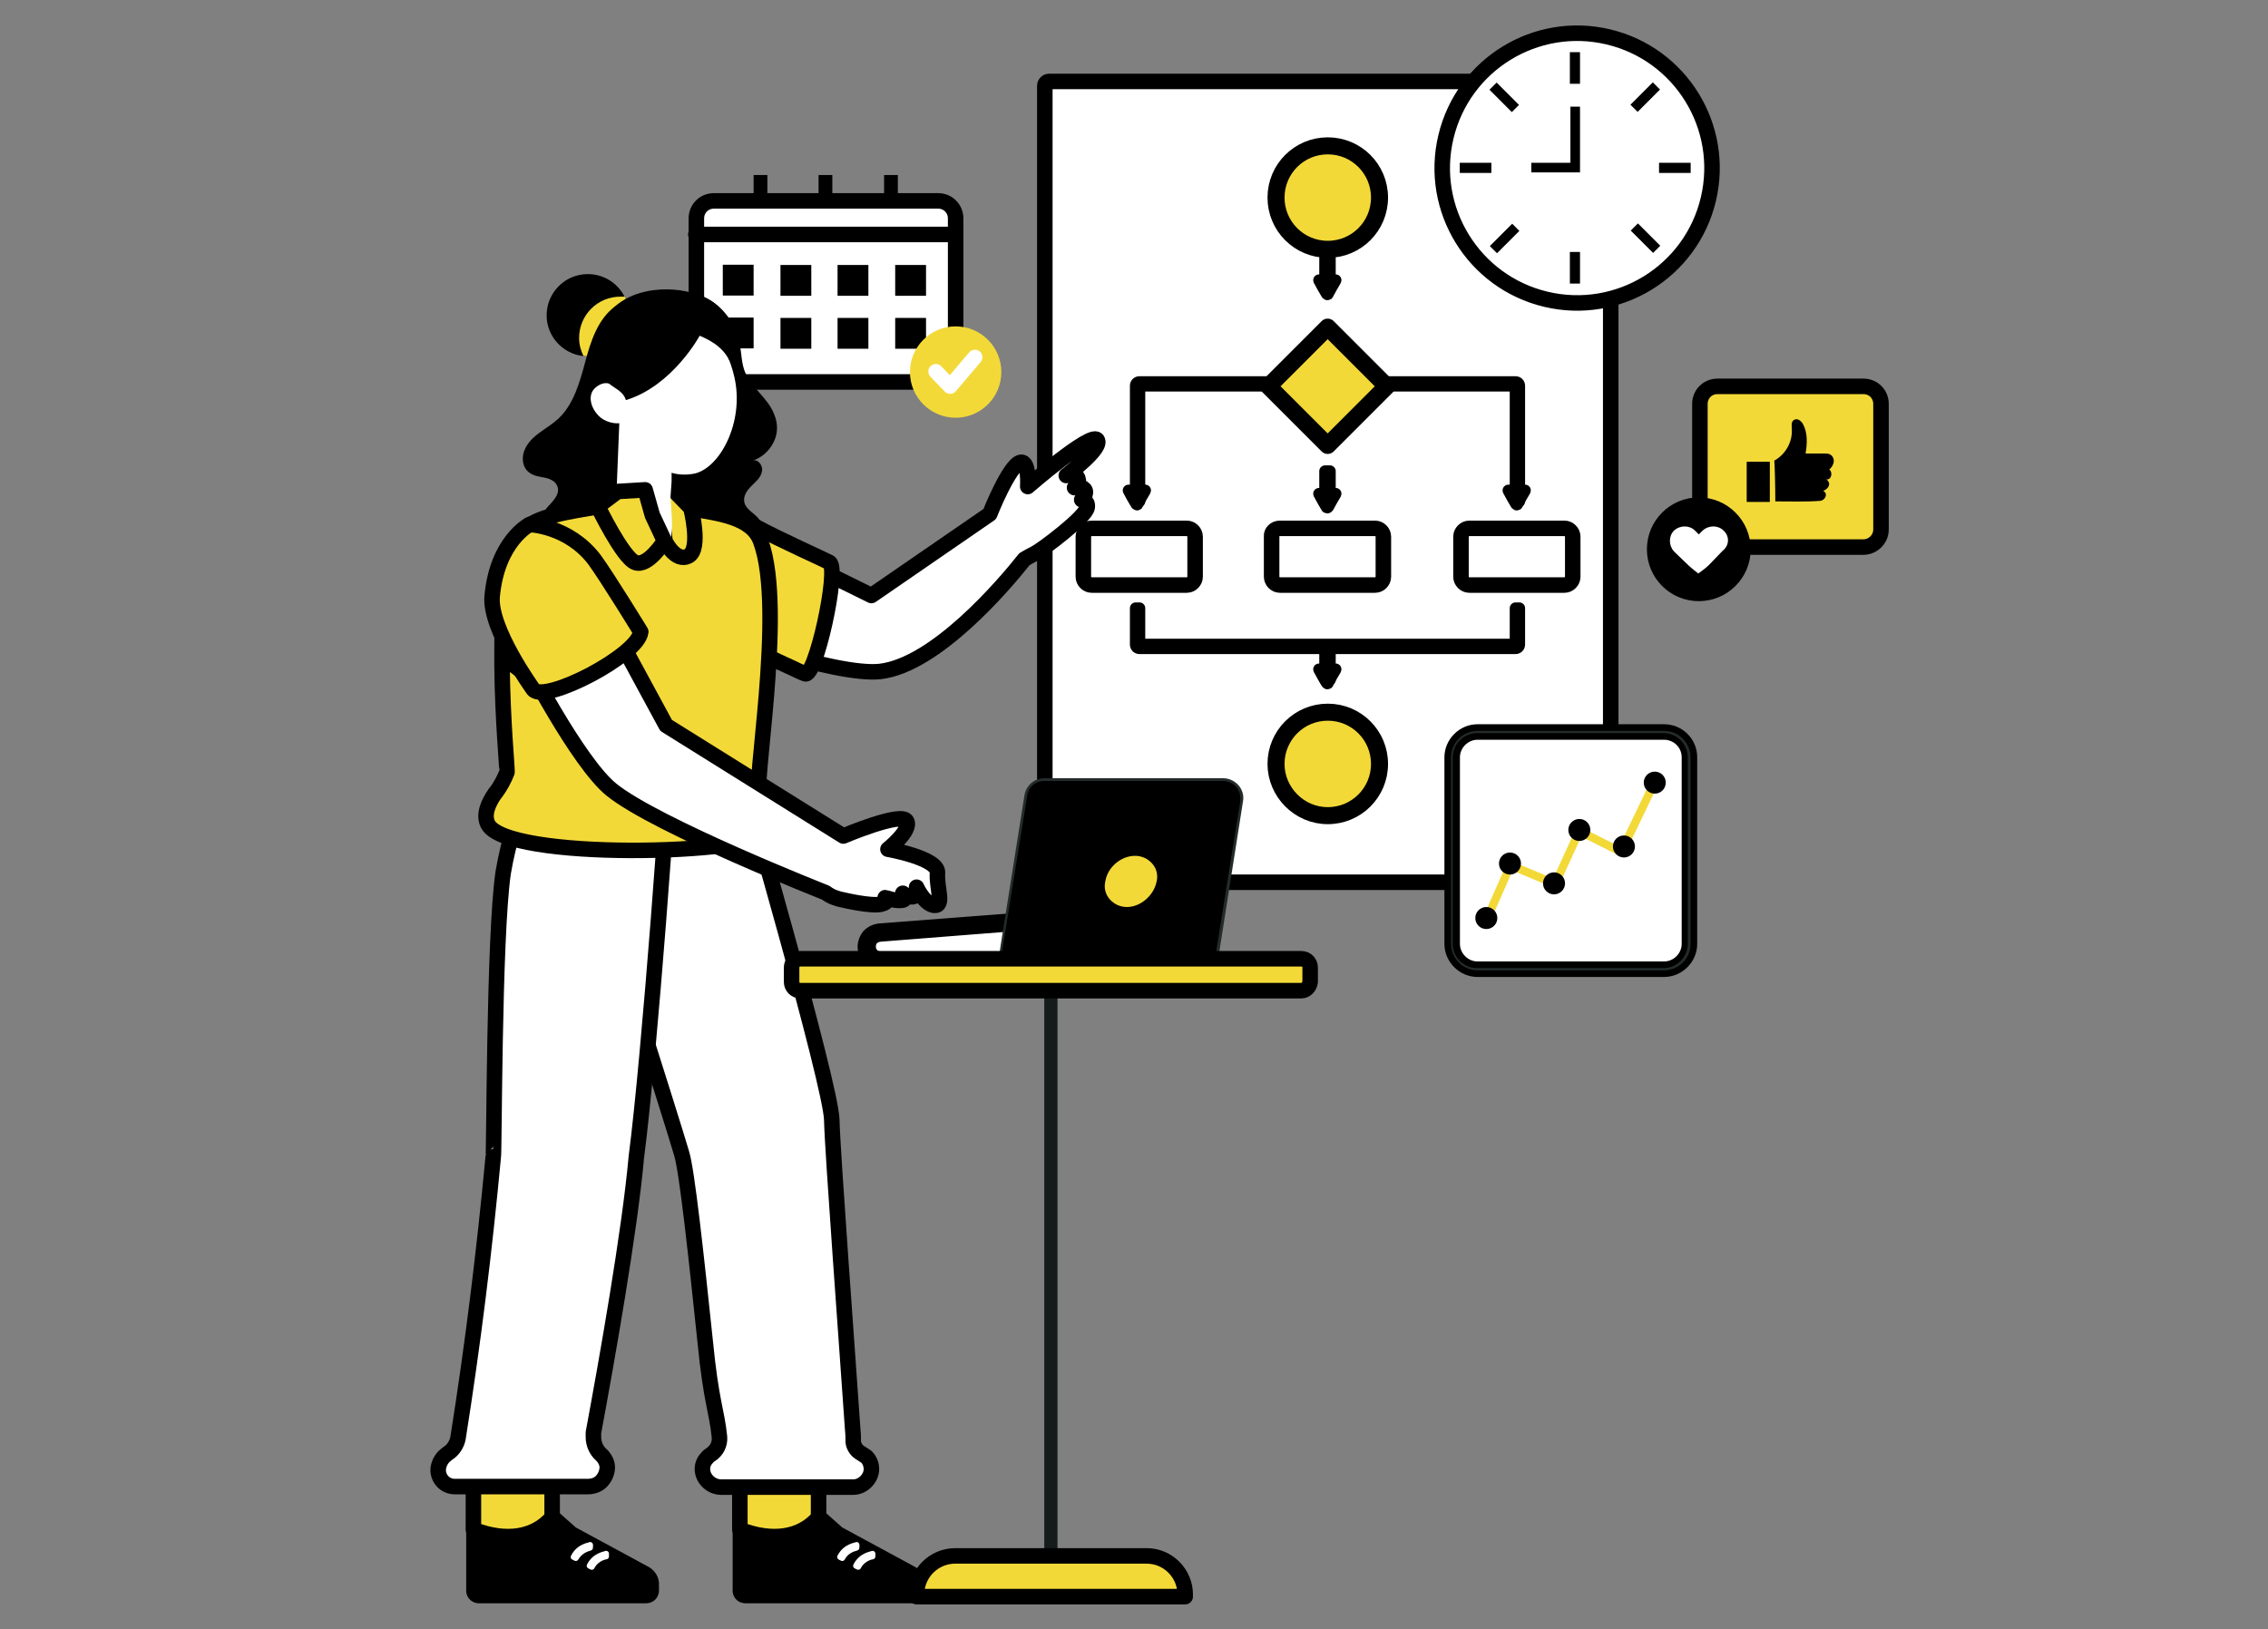 <svg xmlns="http://www.w3.org/2000/svg" xmlns:xlink="http://www.w3.org/1999/xlink" id="Layer_1" x="0px" y="0px" viewBox="0 0 412 296" style="enable-background:new 0 0 412 296;" xml:space="preserve"><rect x="0" y="0" width="412" height="296" fill="#808080" stroke="none"/><style type="text/css">	.st0{fill:none;stroke:#000000;stroke-width:2.064;stroke-linecap:round;stroke-miterlimit:10;stroke-dasharray:5.411;}	.st1{fill:#FFFFFF;stroke:#000000;stroke-width:2.874;stroke-linecap:round;stroke-linejoin:round;stroke-miterlimit:10;}	.st2{fill:#F2D839;stroke:#000000;stroke-width:2.35;stroke-miterlimit:10;}	.st3{fill:#FFFFFF;stroke:#000000;stroke-width:2.468;stroke-linecap:round;stroke-linejoin:round;stroke-miterlimit:10;}	.st4{fill:#F2D839;}	.st5{fill:#FFFFFF;}	.st6{fill:#F2D839;stroke:#FFFFFF;stroke-width:2.283;stroke-linecap:round;stroke-linejoin:round;stroke-miterlimit:10;}	.st7{fill:#F2D839;stroke:#FFFFFF;stroke-width:1.331;stroke-linecap:round;stroke-linejoin:round;stroke-miterlimit:10;}	.st8{fill:#FFFFFF;stroke:#000000;stroke-width:2.843;stroke-linecap:round;stroke-linejoin:round;stroke-miterlimit:10;}	.st9{stroke:#FFFFFF;stroke-width:2.069;stroke-linecap:round;stroke-linejoin:round;stroke-miterlimit:10;}	.st10{fill:#FFFFFF;stroke:#000000;stroke-width:2.786;stroke-linecap:round;stroke-linejoin:round;stroke-miterlimit:10;}	.st11{fill:#F2D839;stroke:#000000;stroke-width:2.303;stroke-linecap:round;stroke-linejoin:round;stroke-miterlimit:10;}	.st12{fill:#F2D839;stroke:#000000;stroke-width:2.303;stroke-miterlimit:10;}	.st13{fill:#FFFFFF;stroke:#000000;stroke-width:2.816;stroke-linecap:round;stroke-linejoin:round;stroke-miterlimit:10;}	.st14{fill:#FFFFFF;stroke:#000000;stroke-width:2.818;stroke-linecap:round;stroke-linejoin:round;stroke-miterlimit:10;}	.st15{fill:#F3D938;}	.st16{fill:none;stroke:#FFFFFF;stroke-width:2.724;stroke-linecap:round;stroke-linejoin:round;stroke-miterlimit:10;}			.st17{fill-rule:evenodd;clip-rule:evenodd;fill:#FFFFFF;stroke:#000000;stroke-width:2.818;stroke-linecap:round;stroke-linejoin:round;stroke-miterlimit:10;}	.st18{fill-rule:evenodd;clip-rule:evenodd;fill:#F3D938;stroke:#000000;stroke-width:3.094;stroke-miterlimit:10;}			.st19{fill-rule:evenodd;clip-rule:evenodd;fill:#F3D938;stroke:#000000;stroke-width:3.094;stroke-linecap:round;stroke-linejoin:round;stroke-miterlimit:10;}			.st20{fill-rule:evenodd;clip-rule:evenodd;fill:#FFFFFF;stroke:#000000;stroke-width:2.088;stroke-linecap:round;stroke-linejoin:round;stroke-miterlimit:10;}	.st21{fill:none;stroke:#F8AF9F;stroke-width:0.106;stroke-miterlimit:10;}	.st22{stroke:#000000;stroke-width:2.818;stroke-linecap:round;stroke-linejoin:round;stroke-miterlimit:10;}	.st23{fill:#F3D938;stroke:#000000;stroke-width:2.818;stroke-linecap:round;stroke-linejoin:round;stroke-miterlimit:10;}	.st24{fill:#FFFFFF;stroke:#FFFFFF;stroke-width:1.044;stroke-linecap:round;stroke-linejoin:round;stroke-miterlimit:10;}	.st25{fill:#151B1B;}	.st26{fill:#242B2B;}	.st27{fill:#E4E5F3;}	.st28{fill:#F3D938;stroke:#F3D938;stroke-width:1.044;stroke-miterlimit:10;}	.st29{fill:#3C3C48;stroke:#000000;stroke-width:1.044;stroke-miterlimit:10;}	.st30{stroke:#000000;stroke-width:1.655;stroke-linecap:round;stroke-linejoin:round;stroke-miterlimit:10;}	.st31{fill:none;stroke:#000000;stroke-width:1.752;stroke-linecap:round;stroke-miterlimit:10;stroke-dasharray:4.593;}	.st32{fill:#363263;}	.st33{fill:#F4E1E1;}	.st34{fill:#0D1231;}	.st35{fill:#F3D938;stroke:#000000;stroke-width:1.954;stroke-miterlimit:10;}	.st36{stroke:#000000;stroke-linecap:round;stroke-linejoin:round;stroke-miterlimit:10;}	.st37{fill:#FFFFFF;stroke:#000000;stroke-width:2.365;stroke-linecap:round;stroke-linejoin:round;stroke-miterlimit:10;}	.st38{stroke:#000000;stroke-miterlimit:10;}	.st39{fill:#F8CACA;}	.st40{fill:#FFFFFF;stroke:#000000;stroke-width:2.556;stroke-linecap:round;stroke-linejoin:round;stroke-miterlimit:10;}	.st41{fill:#F3D938;stroke:#000000;stroke-width:2.112;stroke-miterlimit:10;}	.st42{stroke:#000000;stroke-width:2.918;stroke-linecap:round;stroke-linejoin:round;stroke-miterlimit:10;}	.st43{fill:#F3D938;stroke:#000000;stroke-width:2.918;stroke-linecap:round;stroke-linejoin:round;stroke-miterlimit:10;}	.st44{fill:#FACDC4;}	.st45{fill:#F3D938;stroke:#FFFFFF;stroke-width:3.243;stroke-linecap:round;stroke-linejoin:round;stroke-miterlimit:10;}	.st46{fill:none;stroke:#FFFFFF;stroke-width:3.243;stroke-linecap:round;stroke-linejoin:round;stroke-miterlimit:10;}	.st47{fill:#FFFFFF;stroke:#000000;stroke-width:2.255;stroke-linecap:round;stroke-linejoin:round;stroke-miterlimit:10;}</style><g>	<g>		<path class="st14" d="M170.4,69.4h-40.7c-1.8,0-3.2-1.4-3.2-3.2V39.7c0-1.8,1.4-3.2,3.2-3.2h40.7c1.8,0,3.2,1.4,3.2,3.2v26.6   C173.6,68,172.1,69.4,170.4,69.4z"></path>		<line class="st14" x1="126.4" y1="42.6" x2="172.7" y2="42.6"></line>		<g>			<g>				<rect x="131.3" y="48.1" width="5.6" height="5.6"></rect>				<rect x="141.7" y="48.1" transform="matrix(-1 -1.224647e-16 1.224647e-16 -1 289.079 101.845)" width="5.6" height="5.6"></rect>				<rect x="152.2" y="48.1" transform="matrix(-1 -1.224647e-16 1.224647e-16 -1 309.949 101.845)" width="5.6" height="5.6"></rect>				<rect x="162.6" y="48.1" transform="matrix(-1 -1.224647e-16 1.224647e-16 -1 330.819 101.845)" width="5.6" height="5.6"></rect>			</g>			<g>				<rect x="131.3" y="57.7" width="5.6" height="5.6"></rect>				<rect x="141.7" y="57.7" transform="matrix(-1 -1.224647e-16 1.224647e-16 -1 289.079 121.065)" width="5.6" height="5.6"></rect>				<rect x="152.2" y="57.7" transform="matrix(-1 -1.224647e-16 1.224647e-16 -1 309.949 121.065)" width="5.6" height="5.6"></rect>				<rect x="162.6" y="57.7" transform="matrix(-1 -1.224647e-16 1.224647e-16 -1 330.819 121.065)" width="5.6" height="5.6"></rect>			</g>		</g>		<g>			<circle class="st15" cx="173.6" cy="67.6" r="8.3"></circle>			<polyline class="st16" points="170,67.5 172.6,70.2 177.1,64.9    "></polyline>		</g>		<g>			<rect x="136.9" y="31.8" width="2.5" height="4.6"></rect>			<rect x="148.7" y="31.8" width="2.5" height="4.6"></rect>			<rect x="160.6" y="31.8" width="2.5" height="4.6"></rect>		</g>	</g>	<g>		<g>			<path class="st17" d="M291.8,160.3H190.6c-0.5,0-0.8-0.4-0.8-0.8V15.6c0-0.5,0.4-0.8,0.8-0.8h101.2c0.5,0,0.8,0.4,0.8,0.8v143.9    C292.6,159.9,292.2,160.3,291.8,160.3z"></path>		</g>		<g>			<g>				<path class="st18" d="M241.2,45.3c5.2,0,9.4-4.2,9.4-9.4c0-5.2-4.2-9.4-9.4-9.4c-5.2,0-9.4,4.2-9.4,9.4     C231.8,41.1,236,45.3,241.2,45.3z"></path>			</g>			<g>				<path class="st18" d="M241.2,148.2c5.2,0,9.4-4.2,9.4-9.4c0-5.2-4.2-9.4-9.4-9.4c-5.2,0-9.4,4.2-9.4,9.4     C231.8,143.9,236,148.2,241.2,148.2z"></path>			</g>			<g>									<rect x="233.6" y="62.6" transform="matrix(0.707 -0.707 0.707 0.707 21.021 191.083)" class="st19" width="15.2" height="15.2"></rect>			</g>			<g>				<g>					<path class="st17" d="M198.3,96h17.3c0.8,0,1.5,0.7,1.5,1.5v7.3c0,0.8-0.7,1.5-1.5,1.5h-17.3c-0.8,0-1.5-0.7-1.5-1.5v-7.3      C196.8,96.7,197.5,96,198.3,96z"></path>				</g>			</g>			<g>				<g>					<path class="st17" d="M232.5,96h17.3c0.8,0,1.5,0.7,1.5,1.5v7.3c0,0.8-0.7,1.5-1.5,1.5h-17.3c-0.8,0-1.5-0.7-1.5-1.5v-7.3      C230.9,96.7,231.6,96,232.5,96z"></path>				</g>			</g>			<g>				<g>					<path class="st17" d="M266.9,96h17.3c0.8,0,1.5,0.7,1.5,1.5v7.3c0,0.8-0.7,1.5-1.5,1.5h-17.3c-0.8,0-1.5-0.7-1.5-1.5v-7.3      C265.4,96.7,266.1,96,266.9,96z"></path>				</g>			</g>			<g>				<path class="st20" d="M207,69.4h23.1v0.7H207v21h-0.7v-21C206.3,69.7,206.6,69.4,207,69.4L207,69.4z M251.4,69.4h23.9     c0.4,0,0.7,0.3,0.7,0.7v21h-0.7v-21h-23.9V69.4z M276,110.5v6.6c0,0.4-0.3,0.7-0.7,0.7H207c-0.4,0-0.7-0.3-0.7-0.7v-6.6h0.7v6.6     h68.3v-6.6H276z"></path>			</g>			<rect x="240.7" y="118.1" class="st20" width="0.9" height="5.4"></rect>			<g>				<path class="st20" d="M241.3,124l0.6-1.1l0.7-1.2c0.1-0.2,0-0.1-0.2-0.1h-1.3h-1.4c-0.2,0-0.1,0,0,0.2l0.6,1.1l0.7,1.2     C241.2,124.3,241.2,124.2,241.3,124z"></path>			</g>			<g>				<path class="st20" d="M275.7,91.5l0.6-1.1l0.7-1.2c0.1-0.2,0-0.1-0.2-0.1h-1.3h-1.4c-0.2,0-0.1,0,0,0.2l0.6,1.1l0.7,1.2     C275.6,91.8,275.6,91.7,275.7,91.5z"></path>			</g>			<g>				<path class="st20" d="M206.7,91.5l0.6-1.1l0.7-1.2c0.1-0.2,0-0.1-0.2-0.1h-1.3h-1.4c-0.2,0-0.1,0,0,0.2l0.6,1.1l0.7,1.2     C206.7,91.8,206.6,91.7,206.7,91.5z"></path>			</g>			<polygon class="st20" points="241.6,85.6 241.6,90.9 240.7,90.9 240.7,85.6 241.6,85.6    "></polygon>			<g>				<path class="st20" d="M241.3,92.1l0.6-1.1l0.7-1.2c0.1-0.2,0-0.1-0.2-0.1h-1.3h-1.4c-0.2,0-0.1,0,0,0.2l0.6,1.1l0.7,1.2     C241.2,92.3,241.2,92.2,241.3,92.1z"></path>			</g>			<polygon class="st20" points="241.6,46.9 241.6,52.2 240.7,52.2 240.7,46.9 241.6,46.9    "></polygon>			<g>				<path class="st20" d="M241.3,53.3l0.6-1.1l0.7-1.2c0.1-0.2,0-0.1-0.2-0.1h-1.3h-1.4c-0.2,0-0.1,0,0,0.2l0.6,1.1l0.7,1.2     C241.2,53.6,241.2,53.5,241.3,53.3z"></path>			</g>		</g>	</g>	<g>		<g>			<g>				<g>					<path class="st14" d="M193.7,86.4c0.1,0,1.7-0.6,2.1,0.5c0.4,1.1-0.5,1.6-0.6,1.7c0.1,0,1.2-0.4,1.8,0.3      c0.6,0.8-0.5,1.9-0.5,1.9s1.2,0.1,1,1.4c-0.3,1.8-8.2,7.7-9.4,8.3c-0.8,0.4-1.5,0.8-2,1.1c-3.8,4.8-16.1,19.2-26.2,20.4      c-8.3,0.9-31.4-7.6-31.4-7.6l7.7-17.1l22.1,10.9l21.5-14.8c0,0,0,0,0,0c0.1-0.3,3.6-9,5.6-9.4c1.6-0.3,1.3,4.4,1.3,4.4      s11.4-9.9,12.6-8.5C200.4,81.4,193.9,86.2,193.7,86.4z"></path>				</g>			</g>		</g>	</g>	<g>		<g>			<g>				<path d="M114.3,57.2c0,4.1-3.3,7.5-7.5,7.5c-0.3,0-0.5,0-0.8,0c-3.8-0.4-6.7-3.6-6.7-7.4c0-4.1,3.3-7.5,7.5-7.5     c2.9,0,5.5,1.7,6.7,4.2C114,54.9,114.3,56,114.3,57.2z"></path>			</g>			<g>				<path class="st15" d="M114.3,57.2c0,4.1-3.3,7.5-7.5,7.5c-0.3,0-0.5,0-0.8,0c-0.5-1-0.8-2.1-0.8-3.3c0-4.1,3.3-7.5,7.5-7.5     c0.3,0,0.5,0,0.8,0C114,54.9,114.3,56,114.3,57.2z"></path>			</g>			<g>				<path d="M140.5,80.4c-0.8,1.6-2.2,2.8-3.8,3.3c1-0.4,2,1,1.7,2c-0.2,1.1-1.1,1.8-1.9,2.6c-0.8,0.8-1.5,1.8-1.3,2.9     c0.3,1.6,2.4,2.2,3,3.7c0.4,1.2-0.3,2.6-1.4,3.3c-1.1,0.7-2.4,0.9-3.7,1c-3,0.3-6.2,0.6-9.1-0.2c-3.8-1.1-7-4.2-8.5-8     c-1.5-3.7-1.5-8-0.2-11.8c0.8-2.7,2.2-5.1,3.1-7.8c0.8-2.7,1.1-5.7-0.3-8.1c-0.8-1.4-2.1-2.7-1.9-4.2c0.1-1.2,1.2-2.1,2.2-2.8     c2.4-1.6,5.3-2.3,8.2-2.8l1.4,0.5c3.4,1.6,5.7,4.9,6.4,8.6c0.3,1.6,0.3,3.4,0.9,4.9c1.1,2.9,4.2,4.8,5.3,7.7     C141.4,77,141.3,78.9,140.5,80.4z"></path>			</g>			<g>				<path d="M111.7,55.7c-3.1,2.3-4.4,6.3-5.4,10.1c-1,3.7-2.1,7.7-4.9,10.3c-1.1,1-2.3,1.7-3.5,2.6c-1.2,0.9-2.2,1.9-2.7,3.3     c-0.5,1.4-0.2,3.1,1,3.9c0.8,0.6,1.8,0.7,2.8,0.9c1,0.2,2,0.7,2.3,1.7c0.4,1.4-0.9,2.6-1.9,3.7c-1.4,1.6-2,3.9-1.5,5.9     c0.5,2,2.3,3.8,4.4,4c2.1,0.2,4.3-1.2,4.7-3.3c0.2-0.8,0.1-1.7,0.5-2.4c0.8-1.2,2.7-1,3.9-0.1c1.2,0.9,2,2.1,3.3,2.9     c1.4,0.8,3.1,0.7,4.5,0c1.3-0.8,2.2-2.3,2.2-3.9c0-1.2-0.5-2.3-0.7-3.5c-0.2-1.2-0.1-2.5,0.9-3.2c1-0.8,2.7-0.5,3.7-1.4     c0.9-0.8,1-2.2,0.7-3.4c-0.3-1.2-1-2.2-1.4-3.3c-0.8-2.4-0.2-5,0.9-7.3c1.1-2.3,2.6-4.3,3.6-6.6c1.1-2.3,1.7-4.9,1-7.3     c-1-3.1-4.1-5.1-7.2-5.7C119.9,53,114.9,55.2,111.7,55.7"></path>			</g>			<g>				<g>					<g>						<path class="st22" d="M165.3,285.8l-13.1-7.1l-3.5-3.1l-14.2,2.1l0,11.1c-0.1,0.6,0.3,1.1,0.9,1.1h30.4c0.5,0,0.9-0.4,0.9-0.9       V288C166.8,287.1,166.2,286.2,165.3,285.8z"></path>					</g>					<g>						<path class="st23" d="M148.7,275.7l0-12.8l-14.3,5.6l0,9.4C140.3,280.2,145.5,279.4,148.7,275.7z"></path>					</g>					<g>						<path class="st24" d="M153,283.1l-0.4-0.2c1-2,3-2.1,3-2.2l0,0.5C155.6,281.3,153.9,281.4,153,283.1z"></path>					</g>					<g>						<path class="st24" d="M155.9,284.7l-0.4-0.2c1-2,3-2.1,3-2.2l0,0.5C158.5,282.8,156.8,283,155.9,284.7z"></path>					</g>				</g>				<g>					<g>						<path class="st22" d="M116.9,285.8l-13.1-7.1l-3.5-3.1l-14.2,2.1l0,11.1c-0.1,0.6,0.3,1.1,0.9,1.1h30.4c0.5,0,0.9-0.4,0.9-0.9       V288C118.4,287.1,117.8,286.2,116.9,285.8z"></path>					</g>					<g>						<path class="st23" d="M100.3,275.7l0-12.8l-14.3,5.6l0,9.4C91.9,280.2,97.1,279.4,100.3,275.7z"></path>					</g>					<g>						<path class="st24" d="M104.6,283.1l-0.4-0.2c1-2,3-2.1,3-2.2l0,0.5C107.2,281.3,105.6,281.4,104.6,283.1z"></path>					</g>					<g>						<path class="st24" d="M107.5,284.7l-0.4-0.2c1-2,3-2.1,3-2.2l0,0.5C110.1,282.8,108.4,283,107.5,284.7z"></path>					</g>				</g>				<g>					<g>						<path class="st14" d="M158.3,266.9c0,0.9-0.4,1.7-1,2.3c-0.6,0.6-1.4,1-2.3,1H131c-1.8,0-3.4-1.5-3.4-3.3c0-0.9,0.4-1.6,1-2.2       c0.1-0.1,0.3-0.3,0.5-0.4c1.1-0.7,1.7-1.9,1.6-3.2c-0.5-4.9-1.5-6.2-2.6-17.4c-1.6-15.2-3.3-31.1-4.3-34.2       c-1.8-6.2-16.5-52.3-16.5-52.3l12.4-23.4l14.8,6.5c0,0,16.5,56.8,16.6,63.2c0.1,5.4,2.9,43,3.8,56.2v0       c0.1,0.9,0.1,1.7,0.1,2.3c0.1,0.9,0.7,1.7,1.5,2.1c0.3,0.2,0.6,0.4,0.9,0.6C157.9,265.2,158.3,266,158.3,266.9z"></path>					</g>					<g>						<g>							<path class="st14" d="M107.8,261.1C107.8,261.1,107.8,261.1,107.8,261.1c0,1.2,0.5,2.4,1.4,3.2c0,0,0.1,0.1,0.1,0.1        c0.1,0.1,0.1,0.1,0.2,0.2c0.5,0.6,0.9,1.4,0.8,2.3c-0.1,0.9-0.5,1.7-1.1,2.3c-0.6,0.6-1.5,0.9-2.4,0.9H82.6        c-1.8,0-3.1-1.5-3-3.2c0.1-0.9,0.5-1.7,1.1-2.3c0.2-0.2,0.4-0.3,0.6-0.5c1-0.6,1.7-1.7,1.9-2.8c2.7-17,4.8-34,6.4-51.1        c0.2,0,0.1-39.8,1.8-51.6c2-11.8,6.5-19.2,6.5-19.2c7.9-0.4,15.7-0.7,23.6-1.1c0.4,0-3.5,53.6-5.9,71.9        c-1.2,13.5-5.4,37.2-7.8,50.1C107.8,260.6,107.8,260.9,107.8,261.1z"></path>						</g>					</g>				</g>				<g>					<path class="st23" d="M146.2,122.4c0,0-0.8-0.3-2-0.9c-1.6-0.7-4.1-1.9-6.8-3.2c-5.5-2.7-11.9-6.2-14.2-9l2.3-16.8      c0,0,6.8,0.6,11.6,3.1c4.8,2.6,12.5,6,13.6,6.6C152.5,103.4,148.1,123.5,146.2,122.4z"></path>				</g>				<g>					<g>						<path class="st23" d="M140.6,151c-3.4,4.4-48.8,5.4-52-1.3c-0.8-1.7,0.1-3.8,1.3-5.5c0,0,0-0.1,0.1-0.1       c0.9-1.2,1.6-2.5,2.1-3.8c0.1-0.3-0.8-9.3-0.9-19.3c0-1.4,0-2.7,0-4.1c0-1.2,0.1-2.4,0.1-3.5c0.1-2.4,0.3-4.8,0.6-6.9       c0.6-4.2,1.5-7.8,3-9.9c2.1-2.9,9.2-3.7,13.6-4.5c6.4-1.2,11.3-0.7,16.9,0.3c5.1,0.9,11.2,1.5,12.8,6       c4.6,12.6-1.8,46.1-0.1,46.2C142.9,144.9,141.6,149.8,140.6,151z"></path>					</g>				</g>				<g>					<path d="M97.3,125.7l-6.1-4.7c0-1.4,0-2.7,0-4.1c0-1.2,0.1-2.4,0.1-3.5C93.7,118.3,97.3,125.7,97.3,125.7z"></path>				</g>			</g>			<g>				<path class="st23" d="M125.1,101c-2.4,1.3-4.3-2.7-4.3-2.7l-0.8-7.2l0.9-2.1h1.4l3.2,3.3C125.5,92.3,127.4,99.7,125.1,101z"></path>			</g>			<path class="st5" d="M133.4,68.5c-0.7-3.1-2-5.8-3.6-8c-2.7-3.5-7.8-4.4-11.2-3.6c-4.5,1-8.1,6.3-7.9,12.8c-1-0.3-2,0.2-2.7,0.9    c-1.2,1.2-0.8,3.4,0.8,5c1,1,2.6,1.4,3.7,1.3l-0.5,12.4c2.6,3.6,6.9,6.7,9.8,9c0.5-3,0.2-4.6,0-8l0.2-2.8v-0.1l0-1.5    c1.3,0.4,2.7,0.4,3.9,0.2C130.7,85.3,135.3,76.7,133.4,68.5z"></path>			<g>				<path class="st23" d="M120.7,98.3c0,0-3,4.8-5.3,3.9c-2.3-0.9-6.8-10.2-6.8-10.2l3.6-2.7l5-0.3l1.3,4.6L120.7,98.3z"></path>			</g>			<g>				<path d="M110.5,69.6c1.5,1.2,2.7,1.5,3.2,3.1c8.5-2.6,13.4-11.7,13.4-11.7c1.4,0.6,4.1,1.8,5.4,4.5c0,0,1.4-7.3-2.7-10.4     c-4.1-3.1-13-3.8-18,0.5C107,59.7,110.5,69.6,110.5,69.6z"></path>			</g>		</g>	</g>	<g>		<g>			<rect x="189.7" y="179.7" class="st25" width="2.4" height="107.7"></rect>		</g>		<g>			<g>				<g>					<path class="st23" d="M166.6,290.1h48.7v-0.4c0-3.8-3.1-7-7-7h-34.8c-3.8,0-7,3.1-7,7V290.1z"></path>				</g>			</g>		</g>		<g>			<path class="st5" d="M190.7,167l-2.6,7.5v0H160c-1.4,0-2.5-1.1-2.5-2.5c0-0.7,0.3-1.3,0.7-1.7c0.4-0.5,1-0.8,1.7-0.8l15.3-1.2    L190.7,167z"></path>			<path class="st14" d="M188.1,174.8H160c-1.5,0-2.8-1.2-2.8-2.8c0-0.7,0.3-1.4,0.7-1.9c0.5-0.5,1.1-0.8,1.8-0.9l31.3-2.4l-2.7,7.8    v0.2L188.1,174.8z M190.3,167.3l-30.5,2.4c-0.6,0.1-1.1,0.3-1.5,0.7c-0.4,0.4-0.6,1-0.6,1.6c0,1.3,1,2.3,2.3,2.3h27.9    L190.3,167.3z"></path>		</g>		<g>			<path d="M221,174.5h-39.4l4.8-30c0.3-1.7,1.7-2.9,3.4-2.9h32.5c2.1,0,3.7,1.9,3.4,3.9L221,174.5z"></path>			<path class="st26" d="M221.2,174.8h-39.9l4.8-30.3c0.3-1.8,1.8-3.1,3.6-3.1h32.5c1.1,0,2.1,0.5,2.8,1.3c0.7,0.8,1,1.9,0.8,2.9    L221.2,174.8z M181.8,174.3h38.9l4.6-28.7c0.1-0.9-0.1-1.8-0.7-2.6c-0.6-0.7-1.5-1.1-2.4-1.1h-32.5c-1.6,0-2.9,1.1-3.1,2.7    L181.8,174.3z"></path>		</g>		<g>			<g>				<path class="st27" d="M237.7,175.8v2.6c0,0.7-0.6,1.3-1.3,1.3h-91c-0.7,0-1.3-0.6-1.3-1.3v-2.6c0-0.7,0.6-1.3,1.3-1.3h91     C237.1,174.5,237.7,175.1,237.7,175.8z"></path>			</g>			<g>				<path class="st23" d="M236.4,180h-91c-0.9,0-1.6-0.7-1.6-1.6v-2.6c0-0.9,0.7-1.6,1.6-1.6h91c0.9,0,1.6,0.7,1.6,1.6v2.6     C237.9,179.3,237.2,180,236.4,180z"></path>			</g>		</g>		<g>			<path class="st15" d="M204.7,164.8c-1.2,0-2.3-0.5-3.1-1.4c-0.8-0.9-1.1-2.1-0.8-3.3c0.4-2.5,2.8-4.6,5.4-4.6    c1.2,0,2.3,0.5,3.1,1.4c0.8,0.9,1.1,2.1,0.8,3.3l0,0C209.6,162.7,207.2,164.8,204.7,164.8z"></path>		</g>	</g>	<g>		<path class="st14" d="M169.7,164.5c-1.5-0.2-2.8-2.4-3.2-3.3c0.1,0.5,0.1,1-0.1,1.4c-0.7,0.9-2.3-0.2-2.4-0.3   c0.1,0.1,1,1.2-0.3,1.3c-1.3,0.1-2.7-0.5-2.9-0.5c0.1,0.1,0.9,0.8-0.8,1.2c-1.9,0.4-6.9-0.8-6.9-0.8l0,0c-1.1-0.2-2.2-0.6-3.1-1.3   c0,0-30.7-12.1-38.9-18.7c-6.2-5-16-24.2-16-24.2l13.6-10.2l12.3,22.7l32.2,20.1c0,0,10.6-4.5,11.5-2.7c0.9,1.7-3.4,5.1-3.4,5.1   s9.2,1.6,9,4.3C170.1,161.3,171.6,164.7,169.7,164.5z"></path>	</g>	<g>		<path class="st23" d="M96.2,95.3c0,0-5.9,3-6.8,13.1c-0.5,5.9,7.5,16.9,7.5,16.9c2.1,2.5,19-6.2,19.5-10.5c0,0-6-9.8-8.4-13.1   C103.3,95.5,96.2,95.3,96.2,95.3z"></path>	</g>	<g>		<g>			<g>				<path class="st14" d="M306.9,137.6v33.9c0,2.5-2.1,4.6-4.6,4.6h-33.9c-2.5,0-4.6-2.1-4.6-4.6v-33.9c0-2.5,2.1-4.6,4.6-4.6h33.9     C304.8,133,306.9,135,306.9,137.6z"></path>				<path class="st26" d="M302.3,176.3h-33.9c-2.7,0-4.8-2.2-4.8-4.8v-33.9c0-2.7,2.2-4.8,4.8-4.8h33.9c2.7,0,4.8,2.2,4.8,4.8v33.9     C307.1,174.2,304.9,176.3,302.3,176.3z M268.3,133.2c-2.4,0-4.4,2-4.4,4.4v33.9c0,2.4,2,4.4,4.4,4.4h33.9c2.4,0,4.4-2,4.4-4.4     v-33.9c0-2.4-2-4.4-4.4-4.4H268.3z"></path>			</g>			<g>				<g>					<polyline class="st5" points="270,167.2 274.4,157.3 282.5,160.6 286.9,151 294.6,154.8 300.3,142.7      "></polyline>					<path class="st28" d="M270.2,167.3l-0.4-0.2l4.4-10c0.1-0.1,0.2-0.2,0.3-0.1l7.9,3.3l4.3-9.4c0-0.1,0.1-0.1,0.1-0.1      c0.1,0,0.1,0,0.2,0l7.4,3.7l5.7-11.9l0.4,0.2l-5.8,12.1c0,0.1-0.1,0.1-0.1,0.1c-0.1,0-0.1,0-0.2,0l-7.4-3.7l-4.3,9.4      c-0.1,0.1-0.2,0.2-0.3,0.1l-7.9-3.3L270.2,167.3z"></path>				</g>			</g>		</g>		<g>			<circle cx="300.6" cy="142.2" r="2"></circle>		</g>		<g>			<circle cx="295" cy="153.8" r="2"></circle>		</g>		<g>			<g>				<path d="M288.9,150.8c0,1.1-0.9,2-2,2s-2-0.9-2-2c0-1.1,0.9-2,2-2S288.9,149.7,288.9,150.8z"></path>			</g>		</g>		<g>			<circle cx="282.3" cy="160.5" r="2"></circle>		</g>		<g>			<circle cx="274.3" cy="156.9" r="2"></circle>		</g>		<g>			<circle cx="270" cy="166.8" r="2"></circle>		</g>	</g>	<g>		<g>							<ellipse transform="matrix(0.231 -0.973 0.973 0.231 190.639 302.259)" class="st14" cx="286.5" cy="30.5" rx="24.5" ry="24.5"></ellipse>		</g>		<g>							<ellipse transform="matrix(0.161 -0.987 0.987 0.161 210.322 308.421)" class="st5" cx="286.5" cy="30.5" rx="22.6" ry="22.6"></ellipse>		</g>		<g>			<g>				<rect x="285.7" y="10" class="st29" width="0.8" height="4.7"></rect>			</g>			<g>				<rect x="285.7" y="46.3" class="st29" width="0.8" height="4.7"></rect>			</g>		</g>		<g>			<g>				<rect x="265.7" y="30.1" class="st29" width="4.7" height="0.8"></rect>			</g>			<g>				<rect x="301.9" y="30.1" class="st29" width="4.7" height="0.8"></rect>			</g>		</g>		<g>			<g>									<rect x="296.6" y="17.2" transform="matrix(0.707 -0.707 0.707 0.707 75.067 216.561)" class="st29" width="4.7" height="0.8"></rect>			</g>			<g>									<rect x="271" y="42.9" transform="matrix(0.707 -0.707 0.707 0.707 49.452 205.976)" class="st29" width="4.7" height="0.8"></rect>			</g>		</g>		<g>			<g>									<rect x="272.9" y="15.3" transform="matrix(0.707 -0.707 0.707 0.707 67.555 198.427)" class="st29" width="0.8" height="4.7"></rect>			</g>			<g>									<rect x="298.6" y="40.9" transform="matrix(0.707 -0.707 0.707 0.707 56.949 224.089)" class="st29" width="0.8" height="4.7"></rect>			</g>		</g>		<g>			<polygon class="st29" points="286.5,30.8 278.7,30.8 278.7,30.1 285.8,30.1 285.8,19.9 286.5,19.9    "></polygon>		</g>	</g>	<g>		<g>			<g>				<g>					<path class="st23" d="M338.5,99.4h-25.6c-2.3,0-4.1-1.8-4.1-4.1V73.4c0-1.8,1.4-3.2,3.2-3.2h26.5c1.8,0,3.2,1.4,3.2,3.2v22.8      C341.7,98,340.2,99.4,338.5,99.4z"></path>				</g>			</g>		</g>		<g>			<g>				<g>					<path d="M322.5,91.1c2.8,0,5.6,0.1,8.2-0.1c0.8-0.1,1.5-1.3,0.5-1.8c0.4-0.2,0.8-0.4,1-0.9c0.2-0.4,0-1-0.5-1.2      c1,0.2,1.3-1.3,0.6-1.8c0.4-0.3,0.7-0.8,0.8-1.3c0.1-0.5-0.1-1.1-0.6-1.4c-0.3-0.2-0.7-0.2-1-0.2c-1.2,0-2.3,0-3.5,0      c0.3-1.8,0.4-3.8-0.5-5.4c-0.3-0.5-1-1.1-1.6-0.7c-0.6,0.3-0.4,1.2-0.4,1.8c0.1,2.3-1.2,4.5-3.2,5.6      C322.4,83.9,322.5,88.7,322.5,91.1z"></path>				</g>			</g>			<rect x="317.3" y="83.9" width="4.2" height="7.3"></rect>		</g>	</g>	<g>		<g>			<circle class="st30" cx="308.6" cy="99.8" r="8.6"></circle>		</g>		<path class="st5" d="M313.1,96.4c-1-1-2.7-1-3.8,0l-0.7,0.7l-0.7-0.7c-1-1-2.7-1-3.8,0c-1,1-1,2.7,0,3.8l2.6,2.5c0,0,0,0,0,0   c0.4,0.4,1.8,1.5,1.8,1.5s1.3-0.9,1.9-1.5l2.5-2.6C314.2,99.1,314.2,97.4,313.1,96.4z"></path>	</g></g></svg>